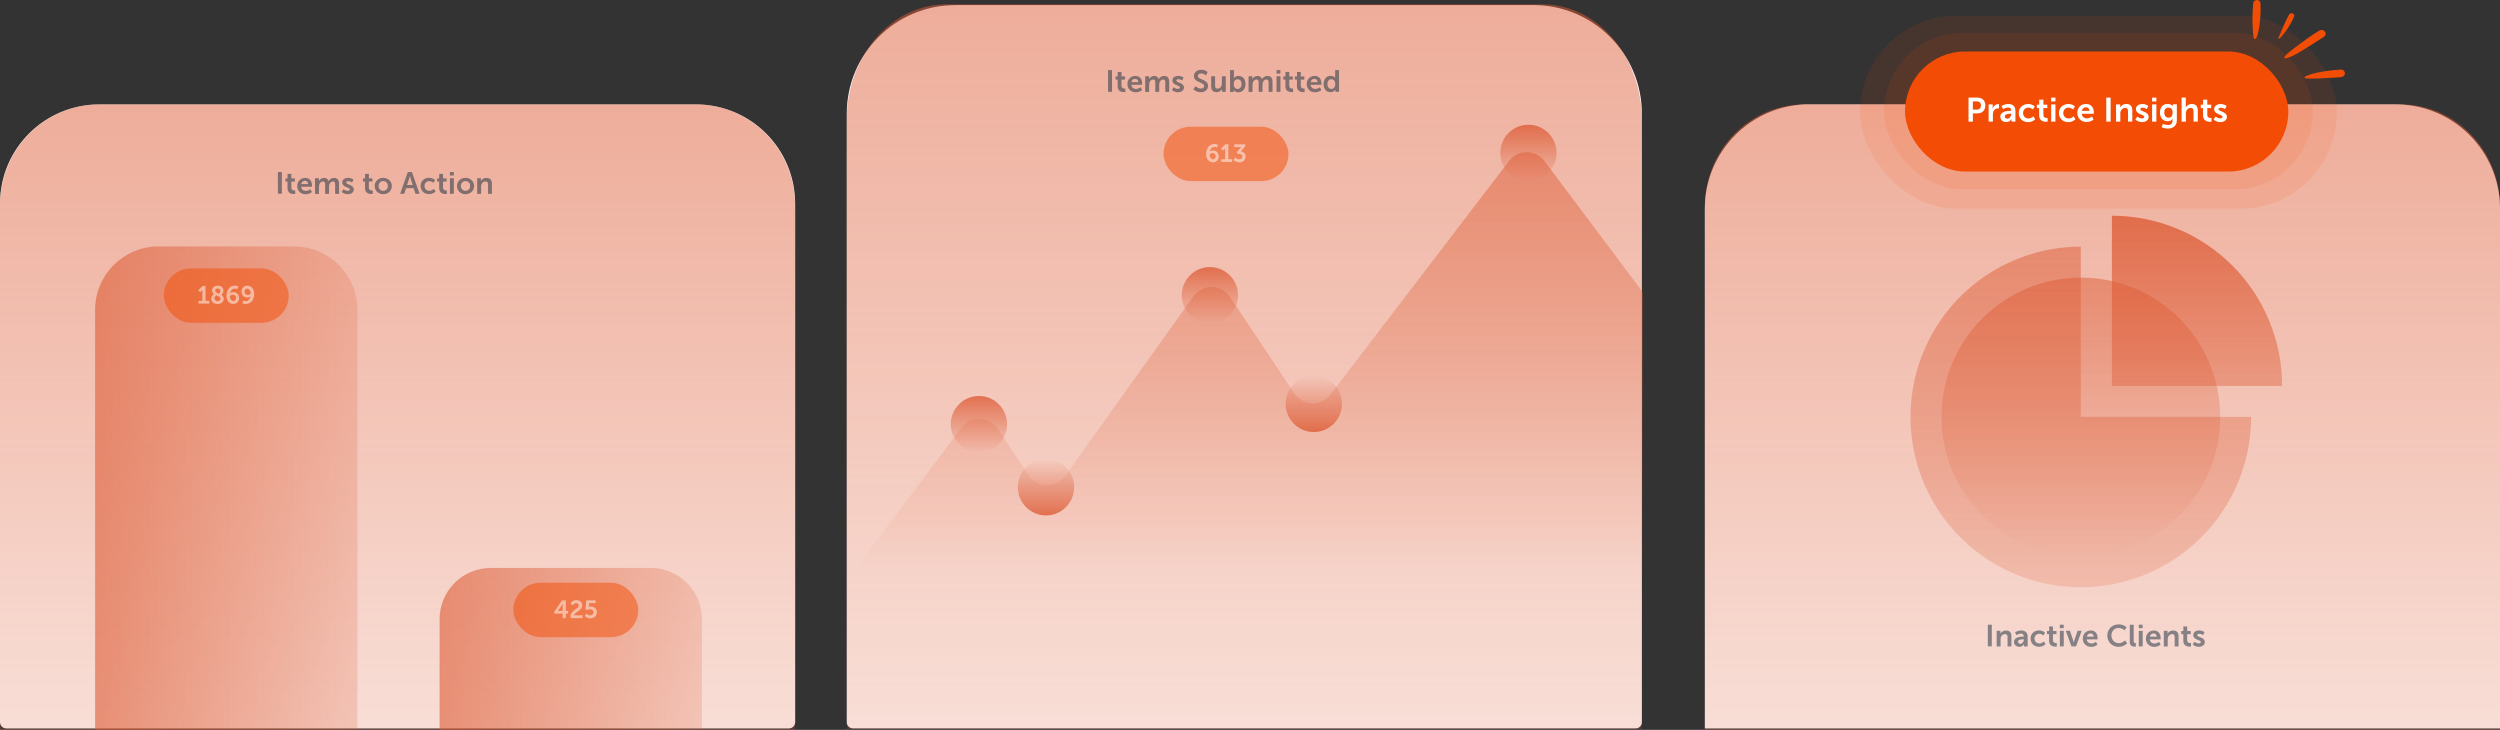 <?xml version="1.0" encoding="UTF-8"?>
<svg xmlns="http://www.w3.org/2000/svg" xmlns:xlink="http://www.w3.org/1999/xlink" id="Layer_2" data-name="Layer 2" viewBox="0 0 409.23 119.47">
  <rect x="0" y="0" width="409.23" height="119.47" fill="#333333" stroke="none"/>
  <defs>
    <style>
      .cls-1 {
        opacity: .1;
      }

      .cls-1, .cls-2, .cls-3, .cls-4, .cls-5, .cls-6, .cls-7, .cls-8, .cls-9, .cls-10, .cls-11, .cls-12, .cls-13, .cls-14, .cls-15, .cls-16, .cls-17, .cls-18, .cls-19 {
        stroke-width: 0px;
      }

      .cls-1, .cls-8, .cls-9 {
        fill: #f24d05;
      }

      .cls-2 {
        fill: url(#linear-gradient);
      }

      .cls-3 {
        fill: url(#linear-gradient-11);
      }

      .cls-4 {
        fill: url(#linear-gradient-12);
      }

      .cls-5 {
        fill: url(#linear-gradient-13);
      }

      .cls-6 {
        fill: url(#linear-gradient-10);
      }

      .cls-7 {
        fill: url(#linear-gradient-14);
      }

      .cls-9, .cls-20 {
        opacity: .5;
      }

      .cls-10 {
        fill: #132a3b;
      }

      .cls-11 {
        fill: url(#linear-gradient-4);
      }

      .cls-12 {
        fill: url(#linear-gradient-2);
      }

      .cls-13 {
        fill: url(#linear-gradient-3);
      }

      .cls-14 {
        fill: url(#linear-gradient-8);
      }

      .cls-15 {
        fill: url(#linear-gradient-9);
      }

      .cls-16 {
        fill: url(#linear-gradient-7);
      }

      .cls-17 {
        fill: url(#linear-gradient-5);
      }

      .cls-18 {
        fill: url(#linear-gradient-6);
      }

      .cls-19 {
        fill: #fff;
      }
    </style>
    <linearGradient id="linear-gradient" x1="65.08" y1="17.09" x2="65.08" y2="119.47" gradientUnits="userSpaceOnUse">
      <stop offset="0" stop-color="#dd5b35" stop-opacity=".5"></stop>
      <stop offset="1" stop-color="#dd5b35" stop-opacity=".2"></stop>
    </linearGradient>
    <linearGradient id="linear-gradient-2" x1="203.96" y1="24.91" x2="203.96" y2="94.51" gradientUnits="userSpaceOnUse">
      <stop offset="0" stop-color="#dd5b35" stop-opacity=".5"></stop>
      <stop offset="1" stop-color="#dd5b35" stop-opacity="0"></stop>
    </linearGradient>
    <linearGradient id="linear-gradient-3" x1="198.05" y1="1735.87" x2="198.05" y2="1726.64" gradientTransform="translate(0 1779.58) scale(1 -1)" gradientUnits="userSpaceOnUse">
      <stop offset="0" stop-color="#dd5b35" stop-opacity=".8"></stop>
      <stop offset="1" stop-color="#dd5b35" stop-opacity="0"></stop>
    </linearGradient>
    <linearGradient id="linear-gradient-4" x1="-2439.93" y1="2251.01" x2="-2439.93" y2="2241.78" gradientTransform="translate(-2268.7 -2166.63) rotate(-180) scale(1 -1)" xlink:href="#linear-gradient-3"></linearGradient>
    <linearGradient id="linear-gradient-5" x1="160.24" y1="1714.76" x2="160.24" y2="1705.53" xlink:href="#linear-gradient-3"></linearGradient>
    <linearGradient id="linear-gradient-6" x1="-2396.1" y1="2264.65" x2="-2396.1" y2="2255.43" gradientTransform="translate(-2181.03 -2193.93) rotate(-180) scale(1 -1)" xlink:href="#linear-gradient-3"></linearGradient>
    <linearGradient id="linear-gradient-7" x1="250.18" y1="1759.16" x2="250.18" y2="1749.94" xlink:href="#linear-gradient-3"></linearGradient>
    <linearGradient id="linear-gradient-8" x1="340.62" y1="1739.21" x2="340.62" y2="1683.46" gradientTransform="translate(0 1779.58) scale(1 -1)" xlink:href="#linear-gradient"></linearGradient>
    <linearGradient id="linear-gradient-9" x1="340.62" y1="1734.14" x2="340.62" y2="1688.52" gradientTransform="translate(0 1779.58) scale(1 -1)" xlink:href="#linear-gradient-2"></linearGradient>
    <linearGradient id="linear-gradient-10" x1="359.63" y1="1744.28" x2="359.63" y2="1716.4" gradientTransform="translate(0 1779.58) scale(1 -1)" gradientUnits="userSpaceOnUse">
      <stop offset="0" stop-color="#dd5b35" stop-opacity=".8"></stop>
      <stop offset="1" stop-color="#dd5b35" stop-opacity=".4"></stop>
    </linearGradient>
    <linearGradient id="linear-gradient-11" x1="15.57" y1="79.9" x2="58.51" y2="79.9" gradientUnits="userSpaceOnUse">
      <stop offset="0" stop-color="#dd5b35" stop-opacity=".6"></stop>
      <stop offset="1" stop-color="#dd5b35" stop-opacity=".2"></stop>
    </linearGradient>
    <linearGradient id="linear-gradient-12" x1="71.96" y1="106.22" x2="114.9" y2="106.22" xlink:href="#linear-gradient-11"></linearGradient>
    <linearGradient id="linear-gradient-13" x1="203.69" y1=".72" x2="203.69" y2="119.35" xlink:href="#linear-gradient"></linearGradient>
    <linearGradient id="linear-gradient-14" x1="344.16" x2="344.16" xlink:href="#linear-gradient"></linearGradient>
  </defs>
  <g id="Layer_1-2" data-name="Layer 1">
    <path class="cls-19" d="M16.25,17.09h97.66c8.97,0,16.25,7.28,16.25,16.25v84.87c0,.57-.46,1.03-1.03,1.03H1.03C.46,119.24,0,118.78,0,118.21V33.33C0,24.37,7.28,17.09,16.25,17.09Z"></path>
    <path class="cls-2" d="M130.16,33.59c0-9.11-7.28-16.5-16.27-16.5H16.27C7.28,17.09,0,24.47,0,33.59v85.88h130.16V33.59Z"></path>
    <path class="cls-19" d="M296.12,17.09h96.06c9.41,0,17.05,7.64,17.05,17.05v85.1h-130.16V34.13c0-9.41,7.64-17.05,17.05-17.05Z"></path>
    <path class="cls-19" d="M156.37.83h94.63c9.8,0,17.76,7.96,17.76,17.76v99.64c0,.55-.45,1-1,1h-128.15c-.55,0-1-.45-1-1V18.6c0-9.8,7.96-17.76,17.76-17.76Z"></path>
    <path class="cls-12" d="M268.92,93.03v-45.19l-16.1-21.47c-1.44-1.93-4.33-1.94-5.79-.03l-29.25,38.25c-1.51,1.98-4.52,1.88-5.91-.19l-10.53-15.8c-1.41-2.11-4.5-2.16-5.98-.1l-21,29.4c-1.48,2.07-4.57,2.02-5.98-.1l-5.08-7.62c-1.39-2.08-4.42-2.17-5.93-.16l-18.37,24.5h129.85c.04-.51.06-1.01.06-1.49Z"></path>
    <path class="cls-13" d="M202.66,48.33c0,2.55-2.07,4.61-4.61,4.61s-4.61-2.07-4.61-4.61,2.07-4.61,4.61-4.61,4.61,2.07,4.61,4.61Z"></path>
    <path class="cls-11" d="M166.61,79.76c0-2.55,2.07-4.61,4.61-4.61s4.61,2.07,4.61,4.61-2.07,4.61-4.61,4.61-4.61-2.07-4.61-4.61Z"></path>
    <path class="cls-17" d="M164.85,69.43c0,2.55-2.07,4.61-4.61,4.61s-4.61-2.07-4.61-4.61,2.07-4.61,4.61-4.61,4.61,2.07,4.61,4.61Z"></path>
    <path class="cls-18" d="M210.45,66.11c0-2.55,2.07-4.61,4.61-4.61s4.61,2.07,4.61,4.61-2.07,4.61-4.61,4.61-4.61-2.07-4.61-4.61Z"></path>
    <path class="cls-16" d="M254.8,25.03c0,2.55-2.07,4.61-4.61,4.61s-4.61-2.07-4.61-4.61,2.07-4.61,4.61-4.61,4.61,2.07,4.61,4.61Z"></path>
    <path class="cls-14" d="M340.62,40.37c-5.51,0-10.9,1.64-15.49,4.7-4.58,3.06-8.16,7.42-10.27,12.51-2.11,5.09-2.66,10.7-1.59,16.11,1.08,5.41,3.73,10.38,7.63,14.27,3.9,3.9,8.87,6.55,14.27,7.63,5.41,1.08,11.01.52,16.11-1.59,5.09-2.11,9.45-5.68,12.51-10.27,3.06-4.58,4.7-9.97,4.7-15.49h-27.88v-27.88Z"></path>
    <path class="cls-15" d="M363.43,68.25c0,12.6-10.21,22.81-22.81,22.81s-22.81-10.21-22.81-22.81,10.21-22.81,22.81-22.81,22.81,10.21,22.81,22.81Z"></path>
    <path class="cls-6" d="M373.57,63.18c0-3.66-.72-7.29-2.12-10.67-1.4-3.38-3.45-6.46-6.04-9.04-2.59-2.59-5.66-4.64-9.04-6.04-3.38-1.4-7.01-2.12-10.67-2.12v27.88h27.88Z"></path>
    <path class="cls-3" d="M25.94,40.34h22.2c5.72,0,10.37,4.65,10.37,10.37v68.76H15.57V50.71c0-5.72,4.65-10.37,10.37-10.37Z"></path>
    <path class="cls-4" d="M80.32,92.97h26.22c4.61,0,8.36,3.75,8.36,8.36v18.13h-42.94v-18.13c0-4.61,3.75-8.36,8.36-8.36Z"></path>
    <path class="cls-5" d="M268.76,117.97V19.65c0-10.46-7.28-18.94-16.27-18.94h-97.62c-8.99,0-16.27,8.48-16.27,18.94v98.32c0,.47.03.92.06,1.38h130.04c.03-.46.06-.92.06-1.38Z"></path>
    <path class="cls-7" d="M409.23,33.86c0-9.27-7.28-16.78-16.27-16.78h-97.62c-8.99,0-16.27,7.51-16.27,16.78v85.61h130.16V33.86Z"></path>
    <g class="cls-20">
      <path class="cls-10" d="M45.49,28.16h.65v3.55h-.65v-3.55Z"></path>
      <path class="cls-10" d="M47.05,29.71h-.33v-.51h.35v-.74h.62v.74h.58v.51h-.58v.99c0,.42.33.48.51.48.07,0,.12,0,.12,0v.56s-.08.02-.2.02c-.36,0-1.06-.1-1.06-.96v-1.07Z"></path>
      <path class="cls-10" d="M49.94,29.11c.74,0,1.13.54,1.13,1.21,0,.08-.01.25-.01.25h-1.76c.04.45.38.68.77.68.41,0,.74-.28.74-.28l.25.46s-.39.37-1.03.37c-.85,0-1.37-.61-1.37-1.34,0-.79.54-1.34,1.3-1.34ZM50.43,30.13c0-.35-.23-.53-.51-.53-.33,0-.55.2-.61.53h1.12Z"></path>
      <path class="cls-10" d="M51.59,29.17h.61v.3c0,.1,0,.18,0,.18h0c.12-.25.43-.53.83-.53s.64.18.75.53h.01c.14-.28.47-.53.87-.53.53,0,.84.3.84.97v1.64h-.64v-1.52c0-.29-.05-.51-.35-.51-.33,0-.54.26-.62.58-.02.1-.03.21-.03.33v1.12h-.64v-1.52c0-.28-.05-.51-.35-.51-.33,0-.55.26-.63.59-.02.09-.03.21-.03.33v1.12h-.64v-2.55Z"></path>
      <path class="cls-10" d="M56.23,30.96s.28.28.7.28c.18,0,.33-.08.33-.23,0-.38-1.24-.33-1.24-1.15,0-.48.43-.75.98-.75s.86.29.86.29l-.24.47s-.24-.22-.62-.22c-.17,0-.33.07-.33.23,0,.36,1.24.32,1.24,1.14,0,.43-.37.77-.98.77-.64,0-.99-.38-.99-.38l.29-.45Z"></path>
      <path class="cls-10" d="M59.74,29.71h-.33v-.51h.35v-.74h.62v.74h.58v.51h-.58v.99c0,.42.33.48.51.48.07,0,.12,0,.12,0v.56s-.08.02-.2.02c-.36,0-1.06-.1-1.06-.96v-1.07Z"></path>
      <path class="cls-10" d="M62.73,29.11c.78,0,1.41.56,1.41,1.34s-.62,1.34-1.4,1.34-1.41-.55-1.41-1.34.63-1.34,1.4-1.34ZM62.73,31.24c.41,0,.76-.32.76-.8s-.35-.8-.76-.8-.76.33-.76.8.35.8.76.8Z"></path>
      <path class="cls-10" d="M67.72,30.81h-1.25l-.3.91h-.67l1.25-3.55h.68l1.25,3.55h-.67l-.3-.91ZM67.1,28.78s-.08.35-.15.55l-.32.95h.93l-.32-.95c-.06-.2-.14-.55-.14-.55h0Z"></path>
      <path class="cls-10" d="M70.24,29.11c.67,0,.98.38.98.38l-.28.44s-.26-.28-.67-.28c-.47,0-.78.36-.78.79s.31.8.8.8c.43,0,.75-.33.75-.33l.25.45s-.37.42-1.05.42c-.85,0-1.39-.6-1.39-1.34s.54-1.34,1.39-1.34Z"></path>
      <path class="cls-10" d="M71.88,29.71h-.33v-.51h.35v-.74h.62v.74h.58v.51h-.58v.99c0,.42.33.48.51.48.07,0,.12,0,.12,0v.56s-.08.02-.2.02c-.36,0-1.06-.1-1.06-.96v-1.07Z"></path>
      <path class="cls-10" d="M73.65,28.16h.63v.57h-.63v-.57ZM73.65,29.17h.64v2.55h-.64v-2.55Z"></path>
      <path class="cls-10" d="M76.2,29.11c.78,0,1.41.56,1.41,1.34s-.63,1.34-1.4,1.34-1.41-.55-1.41-1.34.63-1.34,1.4-1.34ZM76.2,31.24c.41,0,.76-.32.76-.8s-.35-.8-.76-.8-.76.33-.76.8.35.8.76.8Z"></path>
      <path class="cls-10" d="M78.11,29.17h.61v.3c0,.1,0,.18,0,.18h0c.11-.22.39-.53.91-.53.57,0,.89.29.89.97v1.64h-.63v-1.51c0-.31-.08-.52-.41-.52s-.59.22-.69.52c-.04.11-.04.22-.04.34v1.17h-.64v-2.55Z"></path>
    </g>
    <g class="cls-20">
      <path class="cls-10" d="M325.39,102.26h.65v3.55h-.65v-3.55Z"></path>
      <path class="cls-10" d="M326.84,103.26h.61v.3c0,.1,0,.18,0,.18h0c.11-.22.39-.53.91-.53.57,0,.89.29.89.97v1.64h-.63v-1.51c0-.31-.08-.52-.41-.52s-.59.22-.69.52c-.04.11-.04.22-.04.34v1.17h-.64v-2.55Z"></path>
      <path class="cls-10" d="M331.2,104.21h.08v-.04c0-.33-.21-.45-.49-.45-.37,0-.7.25-.7.25l-.24-.46s.4-.31,1-.31c.67,0,1.06.37,1.06,1.02v1.6h-.59v-.21c0-.1.01-.18.01-.18h-.01s-.2.45-.78.45c-.46,0-.87-.29-.87-.8,0-.81,1.1-.87,1.51-.87ZM330.71,105.38c.33,0,.58-.36.58-.67v-.06h-.11c-.33,0-.85.04-.85.4,0,.17.13.33.39.33Z"></path>
      <path class="cls-10" d="M333.78,103.2c.67,0,.98.38.98.38l-.28.44s-.26-.28-.67-.28c-.47,0-.78.36-.78.79s.31.8.8.8c.43,0,.75-.33.75-.33l.25.45s-.37.42-1.05.42c-.85,0-1.39-.6-1.39-1.34s.54-1.34,1.39-1.34Z"></path>
      <path class="cls-10" d="M335.41,103.8h-.33v-.51h.35v-.74h.62v.74h.58v.51h-.58v.99c0,.42.33.48.51.48.07,0,.12,0,.12,0v.56s-.08.02-.2.02c-.36,0-1.06-.1-1.06-.96v-1.07Z"></path>
      <path class="cls-10" d="M337.18,102.26h.63v.57h-.63v-.57ZM337.18,103.26h.64v2.55h-.64v-2.55Z"></path>
      <path class="cls-10" d="M338.17,103.26h.67l.53,1.58c.05.15.08.39.09.39h0s.04-.24.09-.39l.53-1.58h.67l-.92,2.55h-.75l-.93-2.55Z"></path>
      <path class="cls-10" d="M342.23,103.2c.74,0,1.13.54,1.13,1.21,0,.08-.02.25-.02.25h-1.76c.04.45.39.68.77.68.41,0,.74-.28.74-.28l.25.46s-.39.37-1.03.37c-.85,0-1.37-.61-1.37-1.34,0-.79.54-1.34,1.3-1.34ZM342.72,104.22c0-.35-.23-.53-.51-.53-.33,0-.55.2-.61.53h1.12Z"></path>
      <path class="cls-10" d="M346.78,102.2c.87,0,1.31.49,1.31.49l-.31.48s-.41-.38-.97-.38c-.75,0-1.19.56-1.19,1.22s.46,1.27,1.2,1.27c.62,0,1.03-.45,1.03-.45l.34.47s-.49.58-1.4.58c-1.09,0-1.84-.81-1.84-1.85s.78-1.82,1.83-1.82Z"></path>
      <path class="cls-10" d="M348.64,102.26h.63v2.66c0,.28.09.35.26.35.05,0,.09,0,.09,0v.56s-.09.02-.2.02c-.35,0-.79-.09-.79-.82v-2.76Z"></path>
      <path class="cls-10" d="M350.1,102.26h.63v.57h-.63v-.57ZM350.1,103.26h.64v2.55h-.64v-2.55Z"></path>
      <path class="cls-10" d="M352.55,103.2c.74,0,1.13.54,1.13,1.21,0,.08-.01.25-.01.25h-1.76c.04.45.38.68.77.68.41,0,.74-.28.74-.28l.25.46s-.39.37-1.03.37c-.85,0-1.37-.61-1.37-1.34,0-.79.54-1.34,1.3-1.34ZM353.04,104.22c0-.35-.23-.53-.51-.53-.33,0-.55.2-.61.53h1.12Z"></path>
      <path class="cls-10" d="M354.2,103.26h.61v.3c0,.1,0,.18,0,.18h0c.11-.22.39-.53.91-.53.57,0,.89.29.89.97v1.64h-.63v-1.51c0-.31-.08-.52-.41-.52s-.59.22-.69.52c-.04.11-.04.22-.04.34v1.17h-.64v-2.55Z"></path>
      <path class="cls-10" d="M357.38,103.8h-.33v-.51h.35v-.74h.62v.74h.58v.51h-.58v.99c0,.42.33.48.51.48.07,0,.12,0,.12,0v.56s-.08.02-.2.02c-.36,0-1.06-.1-1.06-.96v-1.07Z"></path>
      <path class="cls-10" d="M359.23,105.05s.28.28.7.28c.18,0,.33-.08.33-.23,0-.38-1.24-.33-1.24-1.15,0-.48.43-.75.98-.75s.86.29.86.29l-.24.47s-.24-.22-.62-.22c-.17,0-.33.07-.33.23,0,.36,1.24.32,1.24,1.14,0,.43-.37.77-.98.77-.64,0-.99-.38-.99-.38l.29-.45Z"></path>
    </g>
    <g class="cls-20">
      <path class="cls-10" d="M181.38,11.48h.65v3.55h-.65v-3.55Z"></path>
      <path class="cls-10" d="M182.94,13.03h-.33v-.51h.35v-.74h.62v.74h.58v.51h-.58v.99c0,.42.33.48.51.48.07,0,.12,0,.12,0v.56s-.08.02-.2.02c-.36,0-1.06-.1-1.06-.96v-1.07Z"></path>
      <path class="cls-10" d="M185.83,12.42c.74,0,1.13.54,1.13,1.21,0,.08-.01.25-.01.25h-1.76c.04.45.38.68.77.68.41,0,.74-.28.74-.28l.25.46s-.39.37-1.03.37c-.85,0-1.37-.61-1.37-1.34,0-.79.54-1.34,1.3-1.34ZM186.32,13.44c0-.35-.23-.53-.51-.53-.33,0-.55.2-.61.53h1.12Z"></path>
      <path class="cls-10" d="M187.48,12.48h.61v.3c0,.1,0,.18,0,.18h0c.12-.25.43-.53.83-.53s.64.18.75.53h.01c.14-.28.47-.53.87-.53.53,0,.84.3.84.97v1.64h-.64v-1.52c0-.29-.05-.51-.35-.51-.33,0-.54.26-.62.58-.02.1-.03.21-.03.33v1.12h-.64v-1.52c0-.28-.05-.51-.35-.51-.33,0-.55.26-.63.59-.02.09-.03.21-.03.33v1.12h-.64v-2.55Z"></path>
      <path class="cls-10" d="M192.12,14.27s.28.28.7.28c.18,0,.33-.08.33-.23,0-.38-1.24-.33-1.24-1.15,0-.48.43-.75.98-.75s.86.29.86.29l-.24.47s-.24-.22-.62-.22c-.17,0-.33.07-.33.23,0,.36,1.24.32,1.24,1.14,0,.43-.37.77-.98.77-.64,0-.99-.38-.99-.38l.29-.45Z"></path>
      <path class="cls-10" d="M195.7,14.12s.39.38.89.38c.27,0,.52-.14.52-.43,0-.64-1.68-.53-1.68-1.62,0-.59.51-1.03,1.19-1.03s1.06.38,1.06.38l-.28.53s-.34-.31-.79-.31c-.3,0-.54.18-.54.43,0,.63,1.67.48,1.67,1.61,0,.57-.43,1.04-1.17,1.04-.79,0-1.23-.49-1.23-.49l.35-.49Z"></path>
      <path class="cls-10" d="M198.26,12.48h.64v1.51c0,.31.08.52.4.52.46,0,.71-.41.71-.86v-1.17h.64v2.55h-.61v-.29c0-.1,0-.18,0-.18h0c-.12.27-.45.53-.89.53-.55,0-.89-.28-.89-.97v-1.64Z"></path>
      <path class="cls-10" d="M201.34,11.48h.64v1.1c0,.13-.01.22-.01.22h.01s.22-.37.77-.37c.69,0,1.13.55,1.13,1.34s-.5,1.34-1.17,1.34c-.53,0-.76-.38-.76-.38h-.01s.01.08.01.18v.15h-.6v-3.55ZM202.59,14.56c.35,0,.64-.29.64-.79s-.26-.8-.64-.8c-.33,0-.64.24-.64.81,0,.4.21.79.64.79Z"></path>
      <path class="cls-10" d="M204.39,12.48h.61v.3c0,.1,0,.18,0,.18h0c.12-.25.43-.53.83-.53s.64.18.75.53h.01c.14-.28.47-.53.87-.53.53,0,.84.3.84.97v1.64h-.64v-1.52c0-.29-.05-.51-.35-.51-.33,0-.54.26-.62.58-.02.1-.03.21-.03.33v1.12h-.63v-1.52c0-.28-.04-.51-.35-.51-.33,0-.55.26-.63.59-.02.09-.03.21-.03.33v1.12h-.64v-2.55Z"></path>
      <path class="cls-10" d="M208.96,11.48h.63v.57h-.63v-.57ZM208.96,12.48h.64v2.55h-.64v-2.55Z"></path>
      <path class="cls-10" d="M210.4,13.03h-.33v-.51h.35v-.74h.62v.74h.58v.51h-.58v.99c0,.42.33.48.51.48.07,0,.12,0,.12,0v.56s-.08.02-.2.02c-.36,0-1.06-.1-1.06-.96v-1.07Z"></path>
      <path class="cls-10" d="M212.29,13.03h-.33v-.51h.35v-.74h.62v.74h.58v.51h-.58v.99c0,.42.33.48.51.48.07,0,.12,0,.12,0v.56s-.08.02-.2.02c-.36,0-1.06-.1-1.06-.96v-1.07Z"></path>
      <path class="cls-10" d="M215.18,12.42c.74,0,1.13.54,1.13,1.21,0,.08-.01.25-.01.25h-1.76c.04.45.38.68.77.68.41,0,.74-.28.74-.28l.25.46s-.39.37-1.03.37c-.85,0-1.37-.61-1.37-1.34,0-.79.54-1.34,1.3-1.34ZM215.67,13.44c0-.35-.23-.53-.51-.53-.33,0-.55.2-.61.53h1.12Z"></path>
      <path class="cls-10" d="M217.81,12.42c.56,0,.74.33.74.33h0s0-.07,0-.15v-1.12h.64v3.55h-.6v-.21c0-.1,0-.17,0-.17h0s-.22.44-.8.44c-.69,0-1.13-.55-1.13-1.34s.48-1.34,1.16-1.34ZM217.93,14.56c.33,0,.64-.24.64-.81,0-.4-.21-.79-.64-.79-.35,0-.64.29-.64.79s.26.8.64.8Z"></path>
    </g>
    <rect class="cls-9" x="26.81" y="43.93" width="20.45" height="8.91" rx="4.45" ry="4.45"></rect>
    <g class="cls-20">
      <path class="cls-19" d="M32.49,49.26h.63v-1.61c0-.1,0-.2,0-.2h0s-.03.07-.13.16l-.23.22-.31-.33.73-.7h.46v2.45h.63v.45h-1.77v-.45Z"></path>
      <path class="cls-19" d="M35.01,48.12c-.18-.13-.3-.31-.3-.57,0-.4.29-.79.93-.79.54,0,.94.3.94.81,0,.36-.29.68-.32.72.21.13.37.32.37.62,0,.45-.37.86-1.02.86s-1.04-.39-1.04-.89c0-.41.35-.69.44-.75ZM35.38,48.34c-.09.08-.27.25-.27.49,0,.27.23.47.5.47s.49-.16.49-.42-.36-.37-.72-.54ZM35.87,48.09s.2-.24.2-.49c0-.23-.17-.37-.43-.37s-.4.15-.4.34c0,.27.31.38.64.52Z"></path>
      <path class="cls-19" d="M37.08,48.38c0-.76.44-1.62,1.34-1.62.37,0,.59.12.59.12l-.16.45s-.18-.09-.41-.09c-.46,0-.7.38-.77.78h0c.1-.12.33-.2.54-.2.57,0,.93.45.93.97s-.38.97-.96.97-1.12-.5-1.12-1.38ZM38.64,48.79c0-.29-.18-.54-.53-.54-.26,0-.47.14-.47.31,0,.36.27.71.57.71.27,0,.43-.22.43-.49Z"></path>
      <path class="cls-19" d="M39.66,49.64l.16-.45s.18.09.41.09c.46,0,.7-.38.78-.78h0c-.1.12-.34.2-.55.2-.57,0-.93-.45-.93-.97s.38-.97.96-.97c.61,0,1.12.5,1.12,1.38,0,.76-.44,1.62-1.34,1.62-.37,0-.59-.12-.59-.12ZM41.04,47.96c0-.36-.27-.71-.57-.71-.27,0-.44.21-.44.49,0,.29.18.54.54.54.26,0,.47-.14.47-.31Z"></path>
    </g>
    <rect class="cls-9" x="84.03" y="95.39" width="20.45" height="8.91" rx="4.45" ry="4.45"></rect>
    <g class="cls-20">
      <path class="cls-19" d="M90.75,100.11l1.25-1.83h.62v1.72h.38v.44h-.38v.75h-.52v-.75h-1.36v-.32ZM92.11,99.99v-.9c0-.14.02-.3.02-.3h0s-.07.16-.14.27l-.67.93h0s.8,0,.8,0Z"></path>
      <path class="cls-19" d="M93.38,100.92c0-1.05,1.36-1.21,1.36-1.79,0-.25-.2-.4-.44-.4-.34,0-.52.34-.52.34l-.39-.26s.27-.58.96-.58c.51,0,.95.31.95.86,0,.93-1.3,1.09-1.31,1.64h1.36v.45h-1.93c-.01-.09-.02-.18-.02-.26Z"></path>
      <path class="cls-19" d="M95.99,100.44s.24.29.62.29c.28,0,.55-.19.55-.5s-.25-.5-.58-.5c-.26,0-.45.12-.45.12l-.29-.11.13-1.47h1.53v.45h-1.07l-.04.48c0,.08-.02.14-.02.14h0s.13-.07.31-.07c.64,0,1.02.43,1.02.95,0,.57-.44,1-1.05,1s-.93-.39-.93-.39l.27-.4Z"></path>
    </g>
    <rect class="cls-9" x="190.46" y="20.74" width="20.45" height="8.91" rx="4.45" ry="4.45"></rect>
    <g class="cls-20">
      <path class="cls-19" d="M197.44,25.19c0-.76.44-1.62,1.34-1.62.37,0,.59.12.59.12l-.16.45s-.18-.09-.41-.09c-.46,0-.7.38-.77.78h0c.1-.12.34-.2.54-.2.57,0,.93.45.93.97s-.38.97-.96.97-1.12-.5-1.12-1.38ZM199,25.6c0-.29-.18-.54-.53-.54-.26,0-.47.14-.47.31,0,.36.27.71.57.71.27,0,.43-.22.43-.49Z"></path>
      <path class="cls-19" d="M199.92,26.07h.63v-1.61c0-.1,0-.2,0-.2h0s-.03.07-.13.16l-.23.22-.31-.33.73-.7h.46v2.45h.63v.45h-1.78v-.45Z"></path>
      <path class="cls-19" d="M202.2,25.78s.27.29.66.29c.3,0,.52-.18.52-.43,0-.31-.28-.45-.62-.45h-.2l-.12-.27.53-.63c.12-.13.21-.22.21-.22h0s-.09,0-.26,0h-.87v-.45h1.78v.33l-.71.82c.4.06.79.34.79.85s-.38.95-1.02.95-.96-.39-.96-.39l.27-.4Z"></path>
    </g>
    <rect class="cls-8" x="311.84" y="8.43" width="62.74" height="19.65" rx="9.83" ry="9.83"></rect>
    <rect class="cls-1" x="308.41" y="5.39" width="70.16" height="25.61" rx="12.81" ry="12.81" transform="translate(686.99 36.39) rotate(180)"></rect>
    <rect class="cls-1" x="304.46" y="2.56" width="78.06" height="31.61" rx="15.81" ry="15.81" transform="translate(686.99 36.73) rotate(180)"></rect>
    <g id="Layer_1-2" data-name="Layer 1-2">
      <path class="cls-8" d="M373.97,9.55c.18.05.38-.05.56-.1.61-.2,1.18-.51,1.74-.83,1.41-.84,2.79-1.72,4.16-2.61.66-.51-.03-1.41-.78-1-1.47.85-2.8,1.9-4.14,2.9-.25.21-1.78,1.29-1.57,1.61,0,.01.02.02.03.03"></path>
      <path class="cls-8" d="M377.46,12.84c1.45.08,2.92-.03,4.38-.12.44-.03.87-.04,1.31-.08.19-.02.37-.08.5-.21.43-.39.1-1.09-.5-1.05-1.7.14-3.43.31-5.07.84-.16.07-.95.31-.86.48,0,0,0-.02,0-.03,0,.03,0,.05.02.07.04.06.14.09.22.1"></path>
      <path class="cls-8" d="M369.04,6.38h0c.68.17.97-3.51.98-4,.05-.62,0-1.24,0-1.86-.03-.71-1.17-.67-1.2.05-.08,1.14-.15,2.29-.09,3.43.02.57.05,1.14.11,1.71.04.19.03.45.14.62.02.02.03.05.05.07"></path>
      <path class="cls-8" d="M373.07,6.34c.23-.15.41-.38.59-.59.19-.23.37-.46.54-.7.53-.73.97-1.51,1.32-2.32.16-.33-.25-.68-.61-.52-.12.05-.2.13-.25.24-.13.26-.27.52-.4.79-.38.77-.67,1.58-1.03,2.36-.03.11-.33.58-.25.71.02.02.04.03.09.03"></path>
    </g>
    <g>
      <path class="cls-19" d="M322.22,15.98h1.52c.74,0,1.25.52,1.25,1.28s-.51,1.3-1.25,1.3h-.8v1.36h-.71v-3.93ZM323.61,17.94c.42,0,.66-.27.66-.68s-.24-.66-.65-.66h-.68v1.34h.67Z"></path>
      <path class="cls-19" d="M325.51,17.09h.68v.49c0,.1-.01.2-.01.2h.01c.13-.4.46-.73.9-.73.07,0,.13.01.13.01v.69s-.07-.01-.17-.01c-.3,0-.64.17-.77.59-.04.14-.06.29-.06.46v1.12h-.7v-2.82Z"></path>
      <path class="cls-19" d="M329.13,18.14h.09v-.04c0-.37-.23-.5-.54-.5-.4,0-.78.27-.78.27l-.27-.5s.44-.35,1.11-.35c.74,0,1.17.41,1.17,1.12v1.77h-.65v-.23c0-.11.01-.2.01-.2h-.01s-.22.5-.86.5c-.5,0-.96-.32-.96-.88,0-.9,1.21-.96,1.67-.96ZM328.59,19.43c.37,0,.64-.4.64-.74v-.07h-.12c-.36,0-.94.05-.94.44,0,.19.14.37.43.37Z"></path>
      <path class="cls-19" d="M331.98,17.02c.74,0,1.09.42,1.09.42l-.31.48s-.29-.3-.74-.3c-.52,0-.86.39-.86.88s.34.89.88.89c.48,0,.83-.36.83-.36l.27.5s-.4.46-1.16.46c-.94,0-1.53-.66-1.53-1.48s.6-1.48,1.53-1.48Z"></path>
      <path class="cls-19" d="M333.79,17.69h-.37v-.56h.38v-.81h.69v.81h.64v.56h-.64v1.1c0,.47.37.53.56.53.08,0,.13-.01.13-.01v.61s-.08.02-.22.02c-.39,0-1.17-.12-1.17-1.06v-1.19Z"></path>
      <path class="cls-19" d="M335.76,15.98h.7v.63h-.7v-.63ZM335.76,17.09h.7v2.82h-.7v-2.82Z"></path>
      <path class="cls-19" d="M338.56,17.02c.74,0,1.09.42,1.09.42l-.31.48s-.29-.3-.74-.3c-.52,0-.86.39-.86.88s.34.89.88.89c.48,0,.83-.36.83-.36l.27.5s-.4.46-1.16.46c-.94,0-1.53-.66-1.53-1.48s.6-1.48,1.53-1.48Z"></path>
      <path class="cls-19" d="M341.49,17.02c.81,0,1.25.59,1.25,1.34,0,.08-.02.27-.02.27h-1.95c.04.49.43.75.85.75.45,0,.81-.31.81-.31l.27.5s-.43.4-1.14.4c-.94,0-1.52-.68-1.52-1.48,0-.87.59-1.48,1.43-1.48ZM342.03,18.15c-.01-.38-.25-.59-.56-.59-.36,0-.61.22-.68.59h1.24Z"></path>
      <path class="cls-19" d="M344.78,15.98h.71v3.93h-.71v-3.93Z"></path>
      <path class="cls-19" d="M346.38,17.09h.68v.33c0,.1-.01.19-.01.19h.01c.12-.24.43-.59,1-.59.63,0,.98.33.98,1.07v1.82h-.7v-1.67c0-.34-.09-.58-.45-.58s-.65.24-.76.58c-.04.12-.05.24-.05.38v1.3h-.7v-2.82Z"></path>
      <path class="cls-19" d="M349.86,19.07s.31.31.77.31c.2,0,.37-.09.37-.25,0-.42-1.37-.37-1.37-1.27,0-.53.47-.83,1.08-.83s.95.32.95.32l-.26.52s-.26-.24-.69-.24c-.18,0-.36.08-.36.25,0,.4,1.37.35,1.37,1.26,0,.47-.41.85-1.08.85-.7,0-1.1-.42-1.1-.42l.32-.49Z"></path>
      <path class="cls-19" d="M352.28,15.98h.7v.63h-.7v-.63ZM352.28,17.09h.7v2.82h-.7v-2.82Z"></path>
      <path class="cls-19" d="M354.82,20.48c.43,0,.8-.18.8-.69v-.17c0-.07.01-.15.01-.15h-.01c-.17.25-.41.38-.79.38-.81,0-1.27-.65-1.27-1.43s.44-1.41,1.25-1.41c.62,0,.84.36.84.36h.02s0-.03,0-.08v-.22h.66v2.65c0,.97-.75,1.33-1.49,1.33-.35,0-.73-.1-1-.24l.21-.54s.35.18.78.18ZM355.64,18.43c0-.64-.32-.81-.7-.81-.43,0-.67.31-.67.79s.25.86.71.86c.34,0,.65-.19.65-.83Z"></path>
      <path class="cls-19" d="M357.1,15.98h.7v1.36c0,.14-.01.24-.01.24h.01c.14-.27.48-.56.98-.56.63,0,.98.33.98,1.07v1.82h-.7v-1.67c0-.34-.09-.58-.45-.58s-.66.24-.76.59c-.03.11-.04.23-.04.37v1.3h-.7v-3.93Z"></path>
      <path class="cls-19" d="M360.62,17.69h-.37v-.56h.38v-.81h.69v.81h.64v.56h-.64v1.1c0,.47.37.53.56.53.08,0,.13-.01.13-.01v.61s-.08.02-.22.02c-.39,0-1.17-.12-1.17-1.06v-1.19Z"></path>
      <path class="cls-19" d="M362.67,19.07s.31.31.77.31c.2,0,.37-.09.37-.25,0-.42-1.37-.37-1.37-1.27,0-.53.47-.83,1.08-.83s.95.32.95.32l-.26.52s-.26-.24-.69-.24c-.18,0-.36.08-.36.25,0,.4,1.37.35,1.37,1.26,0,.47-.41.85-1.08.85-.7,0-1.1-.42-1.1-.42l.32-.49Z"></path>
    </g>
  </g>
</svg>

